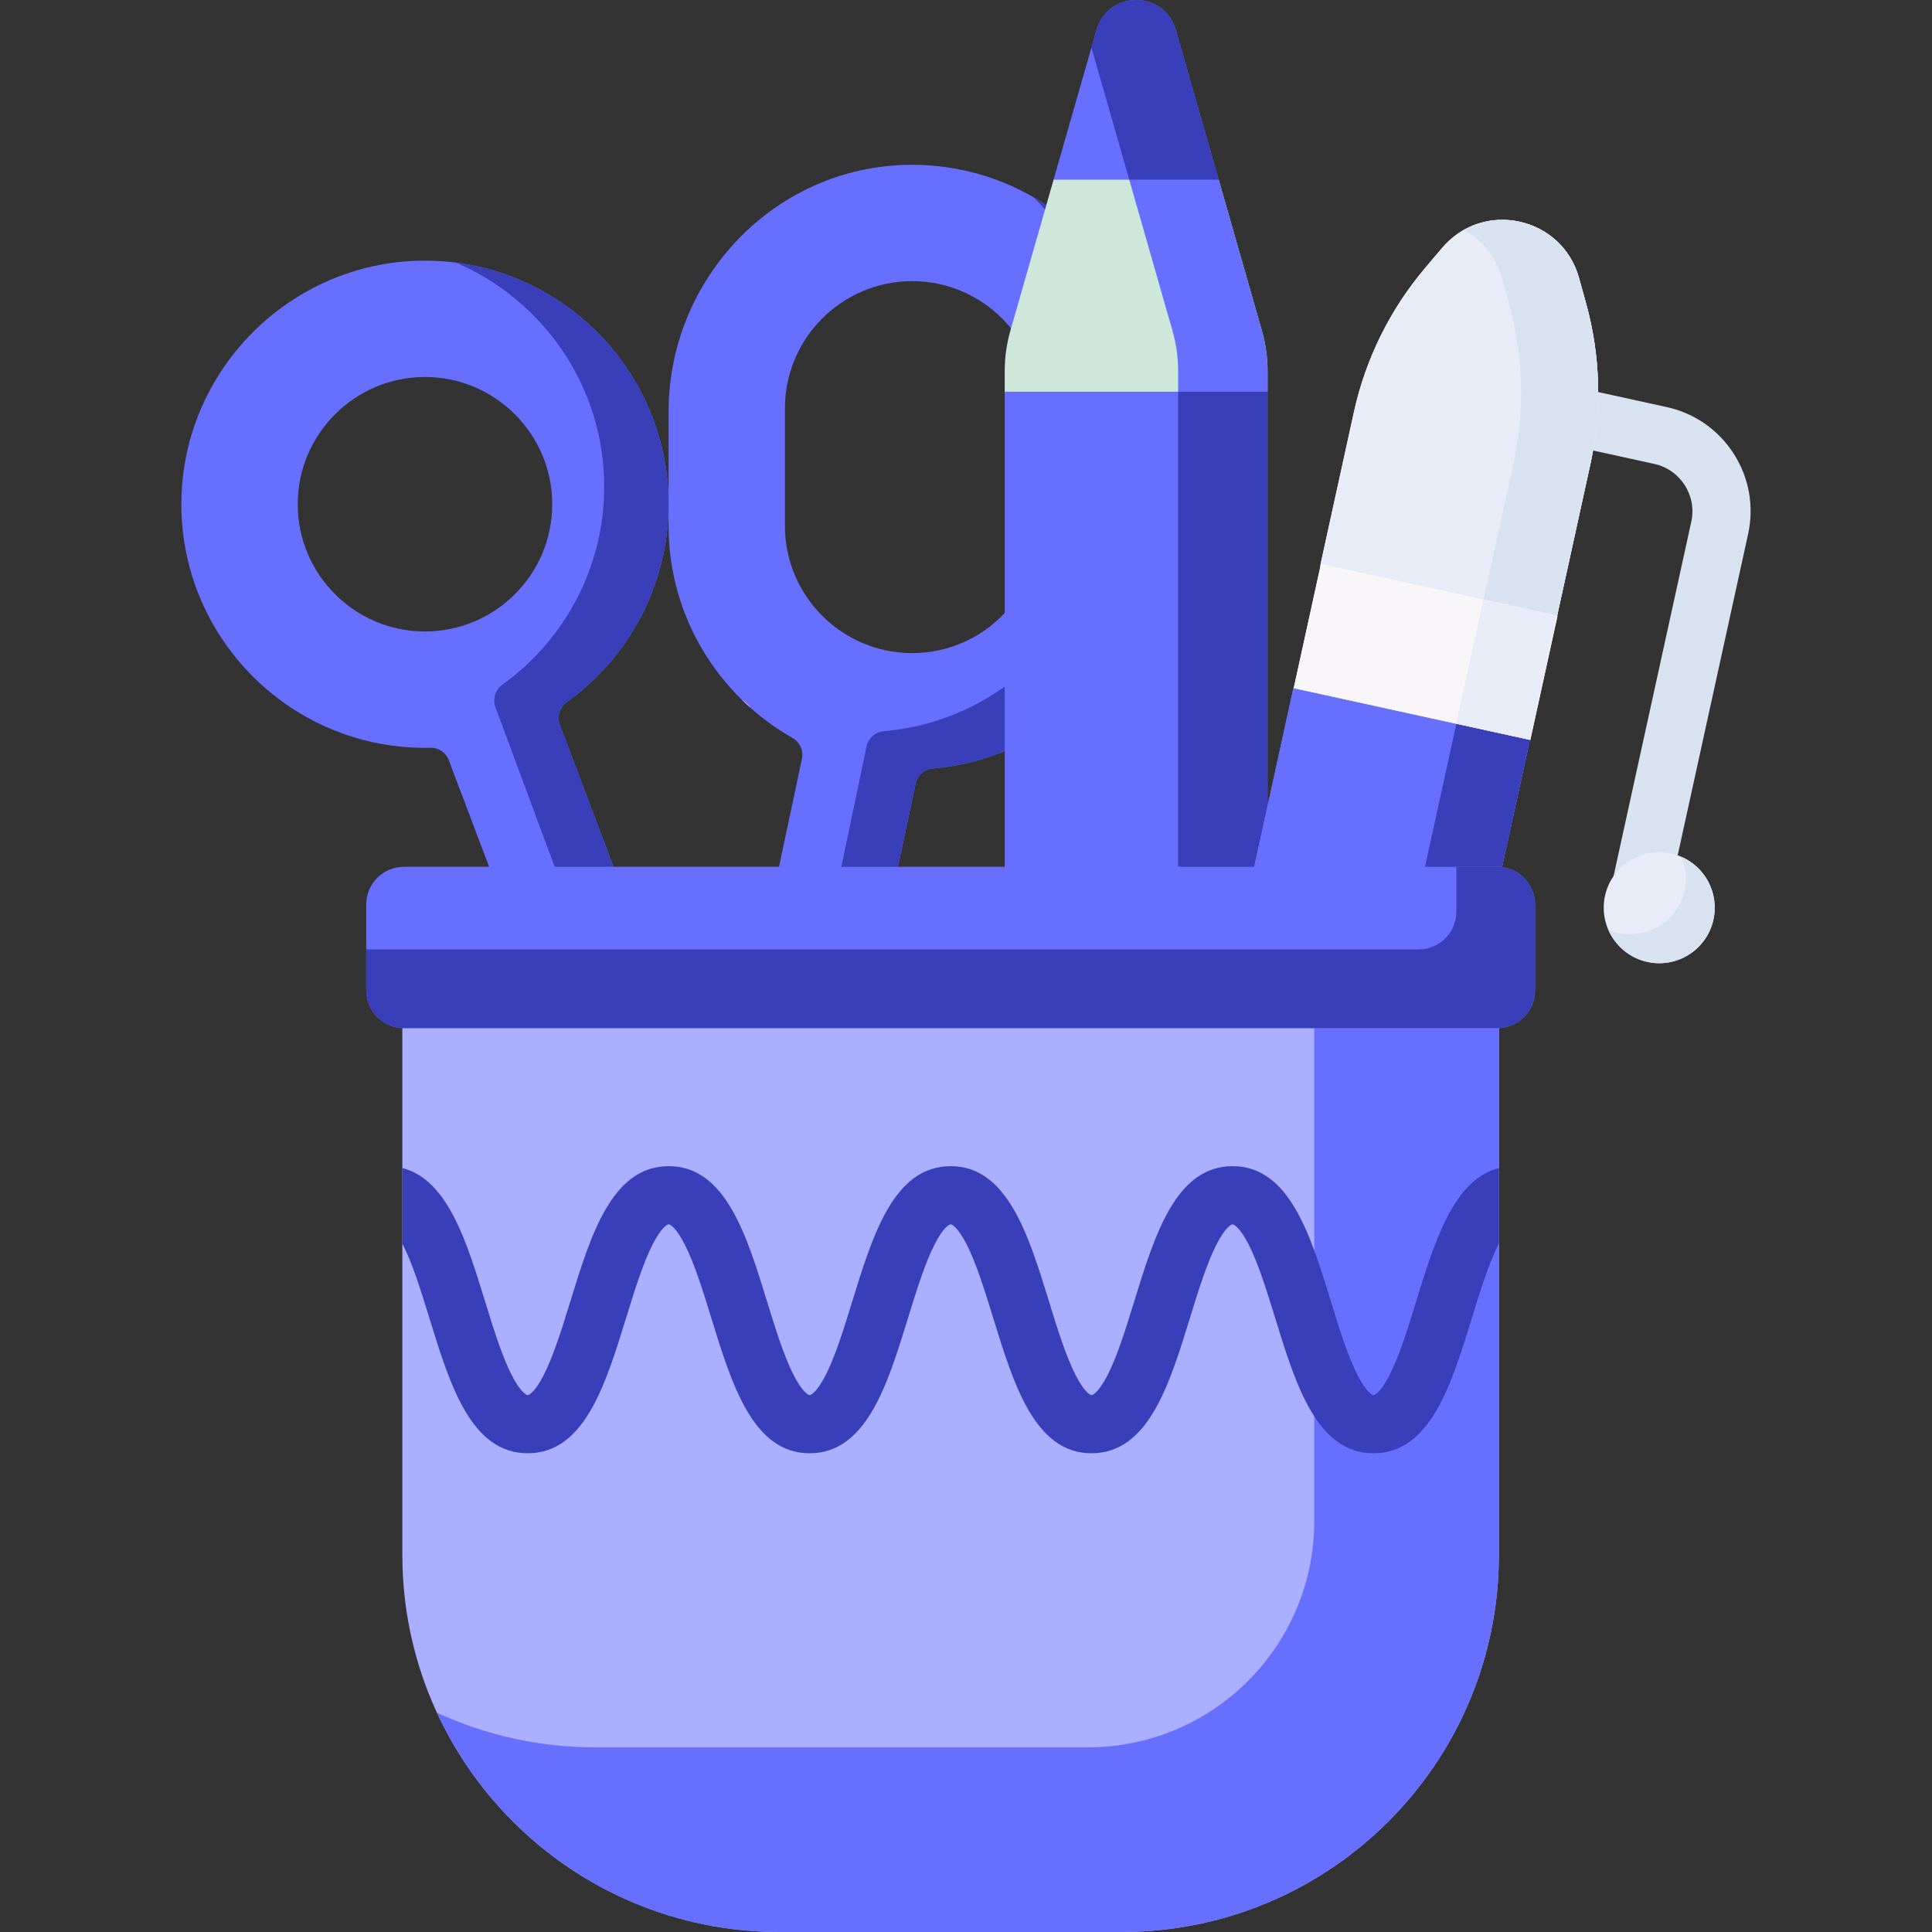 <?xml version="1.0" encoding="UTF-8"?> <svg xmlns="http://www.w3.org/2000/svg" width="48" height="48" viewBox="0 0 48 48" fill="none"><rect x="0" y="0" width="48" height="48" fill="#333333" stroke="none"/> <g clip-path="url(#clip0)"> <path d="M16.61 12.528C16.61 9.095 13.737 6.32 10.269 6.483C7.171 6.628 4.658 9.141 4.513 12.239C4.35 15.707 7.125 18.58 10.558 18.58C10.603 18.58 10.648 18.579 10.693 18.578C10.896 18.573 11.079 18.699 11.151 18.889L13.186 24.267L15.889 23.245L13.909 18.008C13.83 17.802 13.905 17.571 14.084 17.442C15.612 16.343 16.61 14.55 16.61 12.528ZM7.397 12.528C7.397 10.785 8.815 9.366 10.558 9.366C12.301 9.366 13.72 10.785 13.72 12.528C13.72 14.271 12.301 15.689 10.558 15.689C8.815 15.689 7.397 14.271 7.397 12.528Z" fill="#676FFE"></path> <path d="M15.011 12.093C15.011 14.115 14.013 15.908 12.485 17.008C12.306 17.136 12.232 17.367 12.31 17.573L14.597 23.734L15.889 23.245L13.909 18.008C13.831 17.802 13.905 17.571 14.084 17.442C15.612 16.343 16.61 14.55 16.61 12.528C16.61 9.453 14.304 6.908 11.332 6.527C13.492 7.452 15.011 9.598 15.011 12.093Z" fill="#393FB8"></path> <path d="M22.568 4.095C19.247 4.146 16.61 6.917 16.61 10.238V13.064C16.61 15.32 17.851 17.29 19.685 18.331C19.87 18.436 19.968 18.645 19.924 18.853L18.873 23.798L21.701 24.399L22.748 19.472C22.792 19.262 22.97 19.11 23.183 19.092C26.277 18.827 28.714 16.226 28.714 13.064V10.146C28.714 6.778 25.948 4.044 22.568 4.095ZM25.823 13.064C25.823 14.807 24.405 16.226 22.662 16.226C20.919 16.226 19.501 14.807 19.501 13.064V10.146C19.501 8.403 20.919 6.985 22.662 6.985C24.405 6.985 25.823 8.403 25.823 10.146V13.064Z" fill="#676FFE"></path> <path d="M18.466 17.406C18.453 17.398 18.441 17.391 18.428 17.384C18.5 17.454 18.574 17.522 18.649 17.589C18.606 17.514 18.544 17.45 18.466 17.406Z" fill="#E490D0"></path> <path d="M25.678 4.902C26.798 6.001 27.495 7.531 27.495 9.221V12.139C27.495 15.3 25.057 17.901 21.963 18.166C21.75 18.185 21.573 18.337 21.529 18.546L20.363 24.115L21.701 24.399L22.748 19.471C22.793 19.262 22.97 19.11 23.183 19.092C26.277 18.827 28.714 16.226 28.714 13.064V10.146C28.714 7.907 27.491 5.949 25.678 4.902Z" fill="#393FB8"></path> <path d="M31.352 8.218L30.278 4.464L29.823 3.857H26.631L26.176 4.464L25.102 8.218C25.009 8.543 24.962 8.879 24.962 9.217V9.733L25.443 10.668H31.01L31.492 9.733V9.217C31.492 8.879 31.445 8.543 31.352 8.218Z" fill="#CDE7DB"></path> <path d="M31.352 8.218L30.278 4.464L29.823 3.857H27.882L29.13 8.218C29.223 8.543 29.27 8.879 29.27 9.217V9.733L28.788 10.668H31.01L31.492 9.733V9.217C31.492 8.879 31.445 8.543 31.352 8.218Z" fill="#676FFE"></path> <path d="M27.241 0.744L26.176 4.464H30.278L29.213 0.744C28.93 -0.248 27.524 -0.248 27.241 0.744Z" fill="#676FFE"></path> <path d="M27.24 0.744L27.116 1.18L28.056 4.464H30.278L29.213 0.744C28.929 -0.248 27.524 -0.248 27.24 0.744Z" fill="#393FB8"></path> <path d="M24.962 9.733H31.492V25.056H24.962V9.733Z" fill="#676FFE"></path> <path d="M29.27 9.733H31.492V25.056H29.27V9.733Z" fill="#393FB8"></path> <path d="M36.506 25.245L30.629 23.957L32.133 17.099L32.799 16.295L37.734 17.399L38.01 18.387L36.506 25.245Z" fill="#676FFE"></path> <path d="M36.506 25.245L30.629 23.957L32.133 17.099L32.799 16.295L37.734 17.399L38.01 18.387L36.506 25.245Z" fill="#676FFE"></path> <path d="M37.734 17.399L36.377 17.096L34.678 24.845L36.506 25.245L38.01 18.387L37.734 17.399Z" fill="#393FB8"></path> <path d="M40.649 23.313C40.598 23.313 40.546 23.307 40.494 23.296C40.104 23.21 39.857 22.825 39.942 22.435L42.02 12.96C42.162 12.312 41.75 11.668 41.101 11.526L38.157 10.881C37.767 10.795 37.521 10.41 37.606 10.02C37.691 9.63 38.076 9.384 38.467 9.469L41.411 10.114C42.102 10.266 42.693 10.678 43.075 11.274C43.456 11.87 43.583 12.579 43.431 13.27L41.354 22.745C41.28 23.082 40.981 23.313 40.649 23.313Z" fill="#D8E2F1"></path> <path d="M38.091 16.731L32.777 15.537L32.809 14.015L33.637 10.238C33.927 8.917 34.535 7.687 35.409 6.655L35.828 6.16C36.85 4.952 38.807 5.381 39.23 6.905L39.404 7.531C39.766 8.834 39.803 10.206 39.514 11.527L38.686 15.303L38.091 16.731Z" fill="#E7ECF6"></path> <path d="M38.091 16.731L32.777 15.537L32.809 14.015L33.637 10.238C33.927 8.917 34.535 7.687 35.409 6.655L35.828 6.16C36.85 4.952 38.807 5.381 39.23 6.905L39.404 7.531C39.766 8.834 39.803 10.206 39.514 11.527L38.686 15.303L38.091 16.731Z" fill="#E7ECF6"></path> <path d="M39.404 7.531L39.23 6.905C38.874 5.621 37.429 5.115 36.372 5.709C36.809 5.948 37.162 6.355 37.315 6.905L37.489 7.531C37.85 8.834 37.888 10.206 37.599 11.527L36.534 16.381L38.091 16.731L38.686 15.303L39.514 11.527C39.803 10.206 39.766 8.834 39.404 7.531Z" fill="#D8E2F1"></path> <path d="M41.223 23.931C41.985 23.931 42.602 23.313 42.602 22.552C42.602 21.79 41.985 21.172 41.223 21.172C40.462 21.172 39.844 21.79 39.844 22.552C39.844 23.313 40.462 23.931 41.223 23.931Z" fill="#E7ECF6"></path> <path d="M41.769 21.285C41.88 21.542 41.916 21.834 41.852 22.128C41.688 22.872 40.953 23.343 40.209 23.18C40.121 23.161 40.038 23.133 39.959 23.099C40.129 23.492 40.478 23.8 40.928 23.899C41.672 24.062 42.407 23.591 42.57 22.847C42.714 22.191 42.364 21.541 41.769 21.285Z" fill="#D8E2F1"></path> <path d="M27.865 48H19.371C14.194 48 9.996 43.803 9.996 38.625V24.153C9.996 23.532 10.5 23.028 11.121 23.028H36.115C36.737 23.028 37.24 23.532 37.24 24.153V38.625C37.24 43.803 33.043 48 27.865 48Z" fill="#AAAFFF"></path> <path d="M36.115 23.028H32.653V37.787C32.653 40.894 30.134 43.412 27.028 43.412H14.784C13.381 43.412 12.051 43.104 10.857 42.552C12.342 45.768 15.596 48 19.371 48H27.865C33.043 48 37.24 43.803 37.24 38.625V24.153C37.24 23.532 36.737 23.028 36.115 23.028Z" fill="#676FFE"></path> <path d="M37.24 29.02C36.117 29.305 35.644 30.839 35.186 32.327C34.98 32.996 34.767 33.688 34.522 34.165C34.314 34.572 34.165 34.661 34.125 34.661C34.086 34.661 33.937 34.572 33.728 34.165C33.484 33.688 33.271 32.996 33.065 32.327C32.557 30.678 32.032 28.973 30.623 28.973C29.214 28.973 28.689 30.678 28.181 32.327C27.975 32.996 27.762 33.688 27.517 34.165C27.308 34.572 27.16 34.661 27.12 34.661C27.081 34.661 26.932 34.572 26.723 34.165C26.479 33.688 26.266 32.996 26.06 32.327C25.552 30.678 25.027 28.973 23.618 28.973C22.209 28.973 21.684 30.678 21.176 32.327C20.97 32.996 20.757 33.688 20.513 34.165C20.304 34.572 20.155 34.661 20.116 34.661C20.076 34.661 19.928 34.572 19.719 34.165C19.474 33.688 19.261 32.996 19.055 32.327C18.547 30.678 18.023 28.973 16.613 28.973C15.204 28.973 14.679 30.678 14.172 32.327C13.966 32.996 13.752 33.688 13.508 34.165C13.299 34.572 13.15 34.661 13.111 34.661C13.071 34.661 12.923 34.572 12.714 34.165C12.469 33.688 12.256 32.996 12.05 32.327C11.592 30.839 11.12 29.305 9.996 29.02V30.897C9.999 30.903 10.002 30.908 10.005 30.914C10.25 31.391 10.463 32.083 10.669 32.752C11.177 34.401 11.701 36.106 13.111 36.106C14.52 36.106 15.045 34.401 15.553 32.752C15.759 32.083 15.972 31.391 16.216 30.914C16.425 30.507 16.574 30.418 16.613 30.418C16.653 30.418 16.801 30.507 17.01 30.914C17.255 31.391 17.468 32.083 17.674 32.752C18.182 34.401 18.707 36.106 20.116 36.106C21.525 36.106 22.05 34.401 22.558 32.752C22.764 32.083 22.977 31.391 23.221 30.914C23.43 30.507 23.578 30.418 23.618 30.418C23.658 30.418 23.806 30.507 24.015 30.914C24.259 31.391 24.472 32.083 24.678 32.752C25.186 34.401 25.711 36.106 27.12 36.106C28.529 36.106 29.054 34.401 29.562 32.752C29.768 32.083 29.981 31.391 30.226 30.914C30.435 30.507 30.583 30.418 30.623 30.418C30.662 30.418 30.811 30.507 31.02 30.914C31.264 31.391 31.477 32.083 31.683 32.752C32.191 34.401 32.716 36.106 34.125 36.106C35.535 36.106 36.06 34.401 36.567 32.752C36.773 32.083 36.986 31.391 37.231 30.914C37.234 30.908 37.237 30.903 37.24 30.897V29.02H37.24Z" fill="#393FB8"></path> <path d="M37.2 25.544H10.036C9.519 25.544 9.099 25.125 9.099 24.607V22.473C9.099 21.955 9.519 21.535 10.036 21.535H37.2C37.718 21.535 38.138 21.955 38.138 22.473V24.607C38.138 25.125 37.718 25.544 37.2 25.544Z" fill="#676FFE"></path> <path d="M37.2 21.535H36.182V22.651C36.182 23.169 35.762 23.588 35.244 23.588H9.099V24.607C9.099 25.125 9.519 25.544 10.036 25.544H37.2C37.718 25.544 38.138 25.125 38.138 24.607V22.473C38.138 21.955 37.718 21.535 37.2 21.535Z" fill="#393FB8"></path> <path d="M32.818 14.012L38.696 15.299L38.02 18.384L32.142 17.097L32.818 14.012Z" fill="#F9F6F9"></path> <path d="M32.818 14.012L38.696 15.299L38.02 18.384L32.142 17.097L32.818 14.012Z" fill="#F9F6F9"></path> <path d="M36.179 17.977L36.855 14.892L38.683 15.292L38.007 18.377L36.179 17.977Z" fill="#E7ECF6"></path> </g> <defs> <clipPath id="clip0"> <rect width="48" height="48" fill="white"></rect> </clipPath> </defs> </svg> 